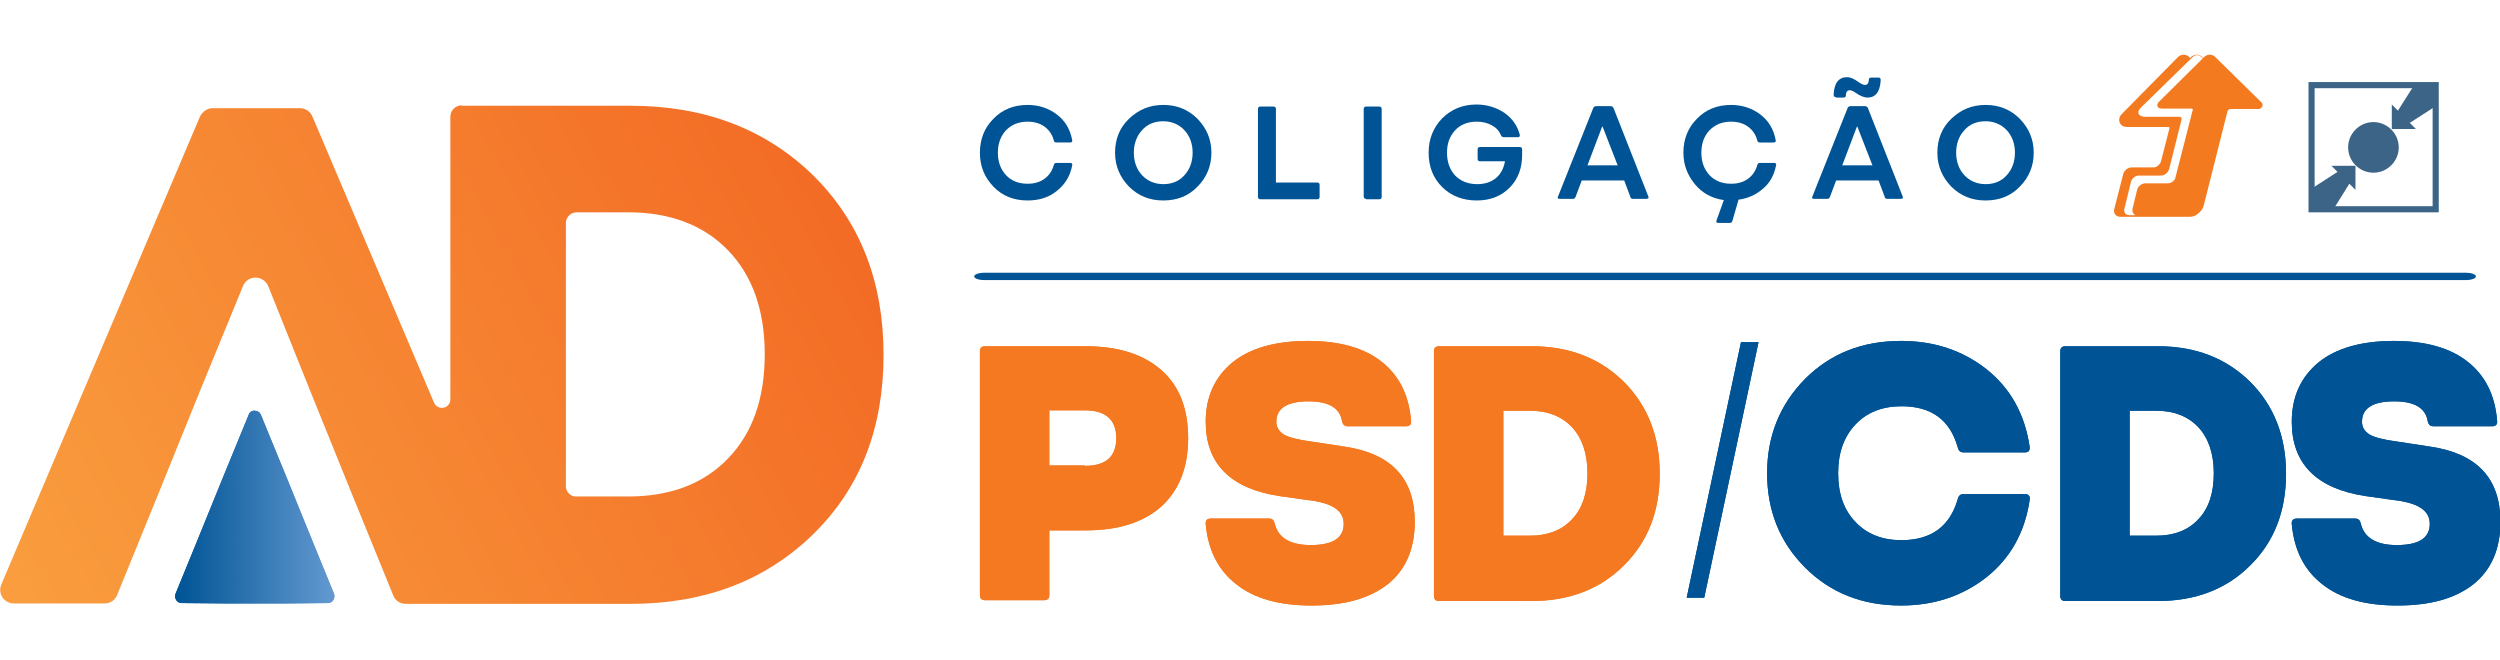<?xml version="1.0" encoding="utf-8"?>
<!-- Generator: Adobe Illustrator 27.1.1, SVG Export Plug-In . SVG Version: 6.00 Build 0)  -->
<svg version="1.1" id="b" xmlns="http://www.w3.org/2000/svg" xmlns:xlink="http://www.w3.org/1999/xlink" x="0px" y="0px"
	 viewBox="0 0 612.3 161.7" style="enable-background:new 0 0 612.3 161.7;" xml:space="preserve">
<style type="text/css">
	.st0{fill:#005495;}
	.st1{fill:#F47A20;}
	.st2{fill:#3B6487;}
	.st3{fill:#F47920;}
	
		.st4{clip-path:url(#SVGID_00000067195115900267911780000011610581737289983625_);fill:url(#SVGID_00000091010913449208829920000003160430727165914266_);}
	
		.st5{clip-path:url(#SVGID_00000116223802299572246810000009772915012093646233_);fill:url(#SVGID_00000048474838015886622020000014612101978867837886_);}
	
		.st6{clip-path:url(#SVGID_00000101073101445611648240000012793256643591907001_);fill:url(#SVGID_00000142163278118399425740000018104343731721590936_);}
</style>
<g>
	<polygon class="st0" points="430.7,83.8 426.4,83.8 413.1,146.4 417.4,146.4 	"/>
	<path class="st1" d="M528.8,24.9c-0.4,0.4-0.5,0.8-0.4,1.1c0.1,0.3,0.5,0.6,1,0.6h7.2c0.2,0,0.3,0,0.4,0.1c0.1,0.1,0.1,0.3,0,0.4
		l-4.2,16.4c-0.1,0.7-1,1.4-1.9,1.4h-5.4c-1,0-1.9,0.7-2.1,1.7l-1.1,4.5c-0.1,0.5,0,0.9,0.3,1.3c0.1,0.1,0.2,0.2,0.4,0.3h-1.5
		c-0.4,0-0.8-0.2-1-0.4c-0.2-0.3-0.3-0.7-0.2-1.1l1.6-6.6c0.2-0.9,1.1-1.6,1.9-1.6l5.4,0c1,0,1.9-0.8,2.1-1.7l3-12
		c0-0.2,0.1-0.4-0.1-0.5c-0.1-0.1-0.2-0.2-0.4-0.2h-8.5c-0.7,0-1.3-0.3-1.5-0.7c-0.2-0.4,0-1,0.5-1.5L537,14
		c0.3-0.3,0.7-0.5,1.1-0.5c0.4,0,0.8,0.2,1.1,0.5l0.3,0.3L528.8,24.9z M546.5,26.7h4.7h0h2c0.4,0,0.7-0.3,0.9-0.7
		c0.1-0.3,0.1-0.6-0.2-0.9l-11.4-11.2c-0.3-0.3-0.8-0.5-1.3-0.5c-0.5,0-0.9,0.2-1.3,0.5l-0.3,0.3l-0.3-0.3c-0.3-0.3-0.8-0.5-1.3-0.5
		c-0.5,0-0.9,0.2-1.3,0.5l-0.3,0.3l-0.3-0.3c-0.3-0.3-0.8-0.5-1.3-0.5c-0.5,0-0.9,0.2-1.3,0.5L519.6,28c-0.6,0.6-0.7,1.5-0.4,2.1
		c0.3,0.7,1,1,1.8,1l10,0c0.1,0,0.2,0,0.3,0.1c0.1,0.1,0.1,0.2,0,0.4l-2,7.8c-0.2,0.9-1.1,1.6-1.9,1.6h-5.3c-1,0-1.9,0.8-2.1,1.7
		l-2.2,8.6c-0.1,0.5,0,0.9,0.3,1.3c0.3,0.3,0.7,0.5,1.2,0.5h4.6c0,0,0,0,0,0h12.5h0c1.5,0,2.9-1.4,3.3-2.6l5.8-23
		C545.6,26.9,545.9,26.7,546.5,26.7"/>
	<path class="st2" d="M565.4,52h31.9V20.1h-31.9V52z M595.8,50.5h-28.9V21.6h28.9V50.5z"/>
	<polygon class="st2" points="576.9,40.6 571,40.6 572.5,42.1 566.3,46.1 566.3,51.1 571.6,51.1 575.4,45 576.9,46.5 	"/>
	<polygon class="st2" points="585.8,31.6 591.7,31.6 590.2,30.1 596.4,26.1 596.4,21.1 591.1,21.1 587.3,27.1 585.8,25.6 	"/>
	<path class="st2" d="M587.5,36.1c0,3.4-2.8,6.2-6.2,6.2c-3.4,0-6.2-2.8-6.2-6.2c0-3.4,2.8-6.2,6.2-6.2
		C584.7,29.9,587.5,32.7,587.5,36.1"/>
	<path class="st3" d="M265.9,84.8c8,0,14.2,2,18.6,5.9c4.4,3.9,6.5,9.5,6.5,16.6c0,7.2-2.2,12.7-6.5,16.7
		c-4.4,3.9-10.5,5.9-18.6,5.9H257v15.8c0,0.9-0.4,1.3-1.3,1.3h-14.4c-0.9,0-1.3-0.4-1.3-1.3V86.1c0-0.9,0.4-1.3,1.3-1.3H265.9z
		 M265.7,114.1c5.2,0,7.7-2.3,7.7-6.8c0-4.5-2.6-6.8-7.7-6.8H257v13.5H265.7z"/>
	<path class="st3" d="M321.2,148.3c-7.9,0-14-1.7-18.4-5.2c-4.4-3.4-6.9-8.3-7.5-14.7c-0.1-0.9,0.3-1.4,1.3-1.4h14.2
		c0.8,0,1.2,0.4,1.4,1.2c0.8,3.5,3.8,5.3,8.8,5.3c5.4,0,8.1-1.7,8.1-5.2c0-3-2.4-4.8-7.2-5.6l-8.5-1.2c-12-1.8-18.1-7.9-18.1-18.2
		c0-6.1,2.2-10.9,6.5-14.5c4.3-3.5,10.5-5.3,18.5-5.3c7.8,0,13.8,1.7,18.1,5.1c4.3,3.4,6.7,8.2,7.2,14.5c0.1,0.9-0.4,1.3-1.2,1.3
		h-14.3c-0.8,0-1.2-0.4-1.4-1.2c-0.5-3.3-3.3-4.9-8.2-4.9c-5.3,0-7.9,1.7-7.9,5c0,1.3,0.6,2.3,1.8,3.1c1.2,0.7,3.4,1.3,6.5,1.7
		l8.5,1.3c11.4,1.7,17.1,7.8,17.1,18.4c0,6.6-2.2,11.7-6.5,15.2C335.4,146.6,329.3,148.3,321.2,148.3"/>
	<path class="st3" d="M375.1,84.8c9.2,0,16.7,2.9,22.6,8.7c5.8,5.8,8.8,13.3,8.8,22.5c0,9.2-2.9,16.7-8.8,22.5
		c-5.8,5.8-13.4,8.7-22.6,8.7h-22.6c-0.9,0-1.3-0.4-1.3-1.3V86.1c0-0.9,0.4-1.3,1.3-1.3H375.1z M374.7,131.2c4.3,0,7.8-1.3,10.3-4
		c2.6-2.7,3.8-6.5,3.8-11.3s-1.3-8.6-3.8-11.3c-2.6-2.7-6-4-10.3-4h-6.5v30.6H374.7z"/>
	<path class="st0" d="M465.6,148.3c-9.5,0-17.3-3.1-23.5-9.3c-6.2-6.2-9.3-13.9-9.3-23.1c0-9.1,3.1-16.8,9.3-23.1
		c6.2-6.2,14-9.3,23.5-9.3c8.1,0,15,2.3,20.9,6.9c5.8,4.6,9.4,10.9,10.6,19c0.1,1-0.3,1.4-1.2,1.4h-15c-0.8,0-1.2-0.4-1.4-1.2
		c-1.9-6.8-6.5-10.1-13.8-10.1c-4.7,0-8.5,1.5-11.3,4.5c-2.8,3-4.2,6.9-4.2,11.9c0,5,1.4,9,4.2,11.9c2.8,3,6.6,4.5,11.3,4.5
		c7.3,0,11.9-3.4,13.8-10.1c0.2-0.8,0.7-1.2,1.4-1.2h15c0.9,0,1.4,0.5,1.2,1.5c-1.2,8-4.8,14.3-10.6,18.9
		C480.6,146,473.7,148.3,465.6,148.3"/>
	<path class="st0" d="M528.5,84.8c9.2,0,16.7,2.9,22.6,8.7c5.8,5.8,8.8,13.3,8.8,22.5c0,9.2-2.9,16.7-8.8,22.5
		c-5.8,5.8-13.4,8.7-22.6,8.7h-22.6c-0.9,0-1.3-0.4-1.3-1.3V86.1c0-0.9,0.4-1.3,1.3-1.3H528.5z M528.1,131.2c4.3,0,7.8-1.3,10.3-4
		c2.6-2.7,3.8-6.5,3.8-11.3s-1.3-8.6-3.8-11.3c-2.6-2.7-6-4-10.3-4h-6.5v30.6H528.1z"/>
	<path class="st0" d="M587.2,148.3c-7.9,0-14-1.7-18.4-5.2c-4.4-3.4-6.9-8.3-7.5-14.7c-0.1-0.9,0.3-1.4,1.3-1.4h14.2
		c0.8,0,1.2,0.4,1.4,1.2c0.8,3.5,3.8,5.3,8.8,5.3c5.4,0,8.1-1.7,8.1-5.2c0-3-2.4-4.8-7.2-5.6l-8.5-1.2c-12-1.8-18.1-7.9-18.1-18.2
		c0-6.1,2.2-10.9,6.5-14.5c4.3-3.5,10.5-5.3,18.5-5.3c7.8,0,13.8,1.7,18.1,5.1c4.3,3.4,6.7,8.2,7.2,14.5c0.1,0.9-0.4,1.3-1.2,1.3
		H596c-0.8,0-1.2-0.4-1.4-1.2c-0.5-3.3-3.3-4.9-8.2-4.9c-5.3,0-7.9,1.7-7.9,5c0,1.3,0.6,2.3,1.8,3.1c1.2,0.7,3.4,1.3,6.5,1.7
		l8.5,1.3c11.4,1.7,17.1,7.8,17.1,18.4c0,6.6-2.2,11.7-6.5,15.2C601.4,146.6,595.2,148.3,587.2,148.3"/>
	<path class="st0" d="M251.7,49.1c-3.4,0-6.2-1.1-8.4-3.4c-2.2-2.3-3.3-5-3.3-8.3c0-3.3,1.1-6.1,3.3-8.3c2.2-2.3,5-3.4,8.4-3.4
		c2.7,0,5.1,0.8,7.1,2.3c2,1.5,3.3,3.6,3.8,6.3c0.1,0.4-0.1,0.6-0.5,0.6h-3.4c-0.3,0-0.6-0.2-0.6-0.5c-0.4-1.5-1.2-2.6-2.3-3.4
		c-1.1-0.8-2.5-1.2-4.1-1.2c-2.2,0-3.9,0.7-5.3,2.1c-1.3,1.4-2,3.2-2,5.5c0,2.3,0.7,4.1,2,5.5c1.3,1.4,3.1,2.1,5.3,2.1
		c1.6,0,3-0.4,4.1-1.2c1.1-0.8,1.9-1.9,2.3-3.4c0.1-0.3,0.3-0.5,0.6-0.5h3.4c0.4,0,0.6,0.2,0.5,0.6c-0.5,2.7-1.8,4.7-3.8,6.3
		C256.8,48.4,254.4,49.1,251.7,49.1"/>
	<path class="st0" d="M293.3,45.7c-2.2,2.3-5,3.4-8.4,3.4c-3.3,0-6.1-1.1-8.4-3.4c-2.2-2.3-3.4-5-3.4-8.3c0-3.3,1.1-6.1,3.4-8.3
		s5-3.4,8.4-3.4c3.3,0,6.1,1.1,8.4,3.4c2.2,2.3,3.4,5,3.4,8.3C296.7,40.7,295.5,43.5,293.3,45.7 M279.7,42.9
		c1.3,1.4,3.1,2.2,5.2,2.2s3.9-0.7,5.2-2.2c1.3-1.4,2-3.3,2-5.5c0-2.2-0.7-4.1-2-5.5c-1.3-1.4-3.1-2.2-5.2-2.2s-3.9,0.7-5.2,2.2
		c-1.3,1.4-2,3.3-2,5.5C277.7,39.6,278.4,41.5,279.7,42.9"/>
	<path class="st0" d="M322.6,44.7c0.4,0,0.6,0.2,0.6,0.6v2.9c0,0.4-0.2,0.6-0.6,0.6h-13.9c-0.4,0-0.6-0.2-0.6-0.6V26.7
		c0-0.4,0.2-0.6,0.6-0.6h3.2c0.4,0,0.6,0.2,0.6,0.6v18H322.6z"/>
	<path class="st0" d="M334.6,48.7c-0.4,0-0.6-0.2-0.6-0.6V26.7c0-0.4,0.2-0.6,0.6-0.6h3.2c0.4,0,0.6,0.2,0.6,0.6v21.5
		c0,0.4-0.2,0.6-0.6,0.6H334.6z"/>
	<path class="st0" d="M372.2,36c0.4,0,0.6,0.2,0.6,0.6v1.3c0,3.3-1,6-3.1,8.1c-2.1,2.1-4.8,3.1-8,3.1c-3.4,0-6.3-1.1-8.5-3.3
		c-2.2-2.2-3.3-5-3.3-8.4c0-3.3,1.1-6.1,3.3-8.4c2.2-2.2,5-3.4,8.4-3.4c2.6,0,4.8,0.7,6.8,2c1.9,1.3,3.2,3.1,3.8,5.3
		c0.1,0.2,0,0.4,0,0.5c-0.1,0.1-0.2,0.2-0.4,0.2h-3.5c-0.3,0-0.6-0.2-0.7-0.5c-0.4-1-1.1-1.8-2.2-2.4c-1.1-0.6-2.3-0.9-3.7-0.9
		c-2.2,0-4,0.7-5.3,2.1c-1.3,1.4-2,3.2-2,5.5c0,2.3,0.7,4.2,2,5.6c1.4,1.4,3.2,2.1,5.4,2.1c1.9,0,3.4-0.5,4.6-1.5
		c1.2-1,1.9-2.4,2.2-4.1h-6.1c-0.4,0-0.6-0.2-0.6-0.6v-2.3c0-0.4,0.2-0.6,0.6-0.6H372.2z"/>
	<path class="st0" d="M403.7,48.1c0.2,0.4,0,0.6-0.5,0.6h-3.3c-0.3,0-0.6-0.2-0.6-0.5l-1.5-4h-10.4l-1.5,4c-0.1,0.3-0.3,0.5-0.6,0.5
		h-3.3c-0.5,0-0.6-0.2-0.4-0.6l8.6-21.6c0.1-0.3,0.4-0.5,0.7-0.5h3.6c0.3,0,0.6,0.2,0.7,0.5L403.7,48.1z M388.8,40.5h7.4l-3.7-9.5
		h-0.1L388.8,40.5z"/>
	<path class="st0" d="M434.5,39.9c0.4,0,0.6,0.2,0.5,0.6c-0.5,2.4-1.5,4.3-3.2,5.7c-1.7,1.5-3.7,2.4-6,2.7l-1.5,5.2
		c-0.1,0.3-0.3,0.5-0.6,0.5h-2.8c-0.5,0-0.6-0.2-0.5-0.6l1.8-5c-2.9-0.4-5.3-1.7-7.1-3.9c-1.8-2.2-2.8-4.7-2.8-7.7
		c0-3.3,1.1-6.1,3.3-8.3c2.2-2.3,5-3.4,8.4-3.4c2.7,0,5.1,0.8,7.1,2.3c2,1.5,3.3,3.6,3.8,6.3c0.1,0.4-0.1,0.6-0.5,0.6h-3.4
		c-0.3,0-0.6-0.2-0.6-0.5c-0.4-1.5-1.2-2.6-2.3-3.4c-1.1-0.8-2.5-1.2-4.1-1.2c-2.2,0-3.9,0.7-5.3,2.1c-1.3,1.4-2,3.2-2,5.5
		c0,2.3,0.7,4.1,2,5.5c1.3,1.4,3.1,2.1,5.3,2.1c1.6,0,3-0.4,4.1-1.2c1.1-0.8,1.9-1.9,2.3-3.4c0.1-0.3,0.3-0.5,0.6-0.5H434.5z"/>
	<path class="st0" d="M466,48.1c0.2,0.4,0,0.6-0.5,0.6h-3.3c-0.3,0-0.6-0.2-0.6-0.5l-1.5-4h-10.4l-1.5,4c-0.1,0.3-0.3,0.5-0.6,0.5
		h-3.3c-0.5,0-0.6-0.2-0.4-0.6l8.6-21.6c0.1-0.3,0.4-0.5,0.7-0.5h3.6c0.3,0,0.6,0.2,0.7,0.5L466,48.1z M449.7,23.8
		c-0.4,0-0.6-0.2-0.6-0.6c0.1-2.8,1.2-4.3,3.3-4.3c0.8,0,1.7,0.4,2.8,1.2c0.7,0.5,1.2,0.7,1.6,0.7c0.5,0,0.9-0.4,0.9-1.2
		c0-0.4,0.2-0.6,0.6-0.6h1.8c0.4,0,0.6,0.3,0.5,0.9c-0.2,2.7-1.3,4-3.2,4c-0.8,0-1.8-0.4-2.8-1.1c-0.7-0.5-1.2-0.7-1.6-0.7
		c-0.5,0-0.9,0.4-0.9,1.2c0,0.4-0.2,0.6-0.6,0.6H449.7z M451.2,40.5h7.4l-3.7-9.5h-0.1L451.2,40.5z"/>
	<path class="st0" d="M494.7,45.7c-2.2,2.3-5,3.4-8.4,3.4c-3.3,0-6.1-1.1-8.4-3.4c-2.2-2.3-3.4-5-3.4-8.3c0-3.3,1.1-6.1,3.4-8.3
		s5-3.4,8.4-3.4c3.3,0,6.1,1.1,8.4,3.4c2.2,2.3,3.4,5,3.4,8.3C498.1,40.7,496.9,43.5,494.7,45.7 M481.1,42.9
		c1.3,1.4,3.1,2.2,5.2,2.2s3.9-0.7,5.2-2.2c1.3-1.4,2-3.3,2-5.5c0-2.2-0.7-4.1-2-5.5c-1.3-1.4-3.1-2.2-5.2-2.2s-3.9,0.7-5.2,2.2
		c-1.3,1.4-2,3.3-2,5.5C479.1,39.6,479.8,41.5,481.1,42.9"/>
	<path class="st3" d="M265.9,84.8c8,0,14.2,2,18.6,5.9c4.4,3.9,6.5,9.5,6.5,16.6c0,7.2-2.2,12.7-6.5,16.7
		c-4.4,3.9-10.5,5.9-18.6,5.9H257v15.8c0,0.9-0.4,1.3-1.3,1.3h-14.4c-0.9,0-1.3-0.4-1.3-1.3V86.1c0-0.9,0.4-1.3,1.3-1.3H265.9z
		 M265.7,114.1c5.2,0,7.7-2.3,7.7-6.8c0-4.5-2.6-6.8-7.7-6.8H257v13.5H265.7z"/>
	<path class="st3" d="M321.2,148.3c-7.9,0-14-1.7-18.4-5.2c-4.4-3.4-6.9-8.3-7.5-14.7c-0.1-0.9,0.3-1.4,1.3-1.4h14.2
		c0.8,0,1.2,0.4,1.4,1.2c0.8,3.5,3.8,5.3,8.8,5.3c5.4,0,8.1-1.7,8.1-5.2c0-3-2.4-4.8-7.2-5.6l-8.5-1.2c-12-1.8-18.1-7.9-18.1-18.2
		c0-6.1,2.2-10.9,6.5-14.5c4.3-3.5,10.5-5.3,18.5-5.3c7.8,0,13.8,1.7,18.1,5.1c4.3,3.4,6.7,8.2,7.2,14.5c0.1,0.9-0.4,1.3-1.2,1.3
		h-14.3c-0.8,0-1.2-0.4-1.4-1.2c-0.5-3.3-3.3-4.9-8.2-4.9c-5.3,0-7.9,1.7-7.9,5c0,1.3,0.6,2.3,1.8,3.1c1.2,0.7,3.4,1.3,6.5,1.7
		l8.5,1.3c11.4,1.7,17.1,7.8,17.1,18.4c0,6.6-2.2,11.7-6.5,15.2C335.4,146.6,329.3,148.3,321.2,148.3"/>
	<path class="st3" d="M375.1,84.8c9.2,0,16.7,2.9,22.6,8.7c5.8,5.8,8.8,13.3,8.8,22.5c0,9.2-2.9,16.7-8.8,22.5
		c-5.8,5.8-13.4,8.7-22.6,8.7h-22.6c-0.9,0-1.3-0.4-1.3-1.3V86.1c0-0.9,0.4-1.3,1.3-1.3H375.1z M374.7,131.2c4.3,0,7.8-1.3,10.3-4
		c2.6-2.7,3.8-6.5,3.8-11.3s-1.3-8.6-3.8-11.3c-2.6-2.7-6-4-10.3-4h-6.5v30.6H374.7z"/>
	<path class="st0" d="M465.6,148.3c-9.5,0-17.3-3.1-23.5-9.3c-6.2-6.2-9.3-13.9-9.3-23.1c0-9.1,3.1-16.8,9.3-23.1
		c6.2-6.2,14-9.3,23.5-9.3c8.1,0,15,2.3,20.9,6.9c5.8,4.6,9.4,10.9,10.6,19c0.1,1-0.3,1.4-1.2,1.4h-15c-0.8,0-1.2-0.4-1.4-1.2
		c-1.9-6.8-6.5-10.1-13.8-10.1c-4.7,0-8.5,1.5-11.3,4.5c-2.8,3-4.2,6.9-4.2,11.9c0,5,1.4,9,4.2,11.9c2.8,3,6.6,4.5,11.3,4.5
		c7.3,0,11.9-3.4,13.8-10.1c0.2-0.8,0.7-1.2,1.4-1.2h15c0.9,0,1.4,0.5,1.2,1.5c-1.2,8-4.8,14.3-10.6,18.9
		C480.6,146,473.7,148.3,465.6,148.3"/>
	<path class="st0" d="M528.5,84.8c9.2,0,16.7,2.9,22.6,8.7c5.8,5.8,8.8,13.3,8.8,22.5c0,9.2-2.9,16.7-8.8,22.5
		c-5.8,5.8-13.4,8.7-22.6,8.7h-22.6c-0.9,0-1.3-0.4-1.3-1.3V86.1c0-0.9,0.4-1.3,1.3-1.3H528.5z M528.1,131.2c4.3,0,7.8-1.3,10.3-4
		c2.6-2.7,3.8-6.5,3.8-11.3s-1.3-8.6-3.8-11.3c-2.6-2.7-6-4-10.3-4h-6.5v30.6H528.1z"/>
	<path class="st0" d="M587.2,148.3c-7.9,0-14-1.7-18.4-5.2c-4.4-3.4-6.9-8.3-7.5-14.7c-0.1-0.9,0.3-1.4,1.3-1.4h14.2
		c0.8,0,1.2,0.4,1.4,1.2c0.8,3.5,3.8,5.3,8.8,5.3c5.4,0,8.1-1.7,8.1-5.2c0-3-2.4-4.8-7.2-5.6l-8.5-1.2c-12-1.8-18.1-7.9-18.1-18.2
		c0-6.1,2.2-10.9,6.5-14.5c4.3-3.5,10.5-5.3,18.5-5.3c7.8,0,13.8,1.7,18.1,5.1c4.3,3.4,6.7,8.2,7.2,14.5c0.1,0.9-0.4,1.3-1.2,1.3
		H596c-0.8,0-1.2-0.4-1.4-1.2c-0.5-3.3-3.3-4.9-8.2-4.9c-5.3,0-7.9,1.7-7.9,5c0,1.3,0.6,2.3,1.8,3.1c1.2,0.7,3.4,1.3,6.5,1.7
		l8.5,1.3c11.4,1.7,17.1,7.8,17.1,18.4c0,6.6-2.2,11.7-6.5,15.2C601.4,146.6,595.2,148.3,587.2,148.3"/>
	<path class="st0" d="M606.4,67.7c0,0.5-1.1,0.9-2.5,0.9H241.1c-1.4,0-2.5-0.4-2.5-0.9c0-0.5,1.1-0.9,2.5-0.9h362.9
		C605.3,66.8,606.4,67.2,606.4,67.7"/>
	<polygon class="st0" points="430.7,83.8 426.4,83.8 413.1,146.4 417.4,146.4 	"/>
	<g>
		<defs>
			<path id="SVGID_1_" d="M60.9,101.6l-6.4,15.6l-6.1,15L43,145.4c-0.4,1.1,0.3,2.3,1.5,2.3l10.6,0.1h15l10.2-0.1
				c1.2,0,1.9-1.2,1.5-2.3l-5.4-13.2l-6.1-15l-6.4-15.6c-0.3-0.7-0.9-1-1.5-1C61.8,100.5,61.1,100.9,60.9,101.6"/>
		</defs>
		<clipPath id="SVGID_00000005977733696896423490000004053124508434607259_">
			<use xlink:href="#SVGID_1_"  style="overflow:visible;"/>
		</clipPath>
		
			<linearGradient id="SVGID_00000106865311794649490850000007288395525458333353_" gradientUnits="userSpaceOnUse" x1="1253.789" y1="622.418" x2="1254.43" y2="622.418" gradientTransform="matrix(60.949 0 0 -60.949 -76374.352 38059.934)">
			<stop  offset="0" style="stop-color:#005495"/>
			<stop  offset="5.182160e-03" style="stop-color:#005495"/>
			<stop  offset="1" style="stop-color:#659AD2"/>
		</linearGradient>
		
			<rect x="42.5" y="100.5" style="clip-path:url(#SVGID_00000005977733696896423490000004053124508434607259_);fill:url(#SVGID_00000106865311794649490850000007288395525458333353_);" width="39.7" height="47.3"/>
	</g>
	<g>
		<defs>
			<path id="SVGID_00000003797959144506025890000014086170798809958294_" d="M138.6,119.1V54.6c0-1.4,1.2-2.6,2.6-2.6h12.6
				c10.3,0,18.5,3.1,24.5,9.3c6,6.2,9,14.7,9,25.5c0,10.8-3,19.3-9,25.5c-6,6.2-14.1,9.3-24.5,9.3h-12.6
				C139.8,121.7,138.6,120.5,138.6,119.1 M113.1,25.8c-1.5,0-2.8,1.2-2.8,2.8v69.2c0,2.3-3.1,2.9-4,0.8L76.5,28.5
				c-0.5-1.2-1.7-2-3.1-2H52.1c-1.3,0-2.5,0.8-3.1,2L0.3,143.2c-0.9,2.2,0.7,4.6,3.1,4.6h22.2c1.4,0,2.6-0.8,3.1-2.1l9.9-24.3
				l10.4-25.7l10.5-25.6c1.1-2.8,5-2.8,6.2,0L76,95.8l10.4,25.7l9.9,24.3c0.5,1.3,1.7,2.1,3.1,2.1h13.8h9.1h32.1
				c18.2,0,33.1-5.7,44.7-17c11.6-11.3,17.3-26,17.3-44c0-18-5.8-32.7-17.3-44c-11.6-11.3-26.5-17-44.7-17H113.1z"/>
		</defs>
		<clipPath id="SVGID_00000162312330882794694630000018154988960179402127_">
			<use xlink:href="#SVGID_00000003797959144506025890000014086170798809958294_"  style="overflow:visible;"/>
		</clipPath>
		
			<linearGradient id="SVGID_00000026883677522416477120000015154575683383229340_" gradientUnits="userSpaceOnUse" x1="1291.746" y1="619.403" x2="1292.386" y2="619.403" gradientTransform="matrix(-342.224 193.217 193.217 342.224 322607.812 -461539.125)">
			<stop  offset="0" style="stop-color:#F26522"/>
			<stop  offset="4.868090e-03" style="stop-color:#F26522"/>
			<stop  offset="1" style="stop-color:#F99D3E"/>
		</linearGradient>
		
			<polygon style="clip-path:url(#SVGID_00000162312330882794694630000018154988960179402127_);fill:url(#SVGID_00000026883677522416477120000015154575683383229340_);" points="
			268.5,118.3 51.8,240.7 -52.9,55.3 163.9,-67.1 		"/>
	</g>
	<g>
		<defs>
			<path id="SVGID_00000111908213337983848430000006801144642712687493_" d="M60.9,101.6l-6.4,15.6l-6.1,15L43,145.4
				c-0.4,1.1,0.3,2.3,1.5,2.3l10.6,0.1h15l10.2-0.1c1.2,0,1.9-1.2,1.5-2.3l-5.4-13.2l-6.1-15l-6.4-15.6c-0.3-0.7-0.9-1-1.5-1
				C61.8,100.5,61.1,100.9,60.9,101.6"/>
		</defs>
		<clipPath id="SVGID_00000018220530033547316310000001726600018670354589_">
			<use xlink:href="#SVGID_00000111908213337983848430000006801144642712687493_"  style="overflow:visible;"/>
		</clipPath>
		
			<linearGradient id="SVGID_00000098909768558871400810000001193321617493128375_" gradientUnits="userSpaceOnUse" x1="1253.789" y1="622.418" x2="1254.43" y2="622.418" gradientTransform="matrix(60.949 0 0 -60.949 -76374.352 38059.934)">
			<stop  offset="0" style="stop-color:#005495"/>
			<stop  offset="5.182160e-03" style="stop-color:#005495"/>
			<stop  offset="1" style="stop-color:#659AD2"/>
		</linearGradient>
		
			<rect x="42.5" y="100.5" style="clip-path:url(#SVGID_00000018220530033547316310000001726600018670354589_);fill:url(#SVGID_00000098909768558871400810000001193321617493128375_);" width="39.7" height="47.3"/>
	</g>
</g>
</svg>
